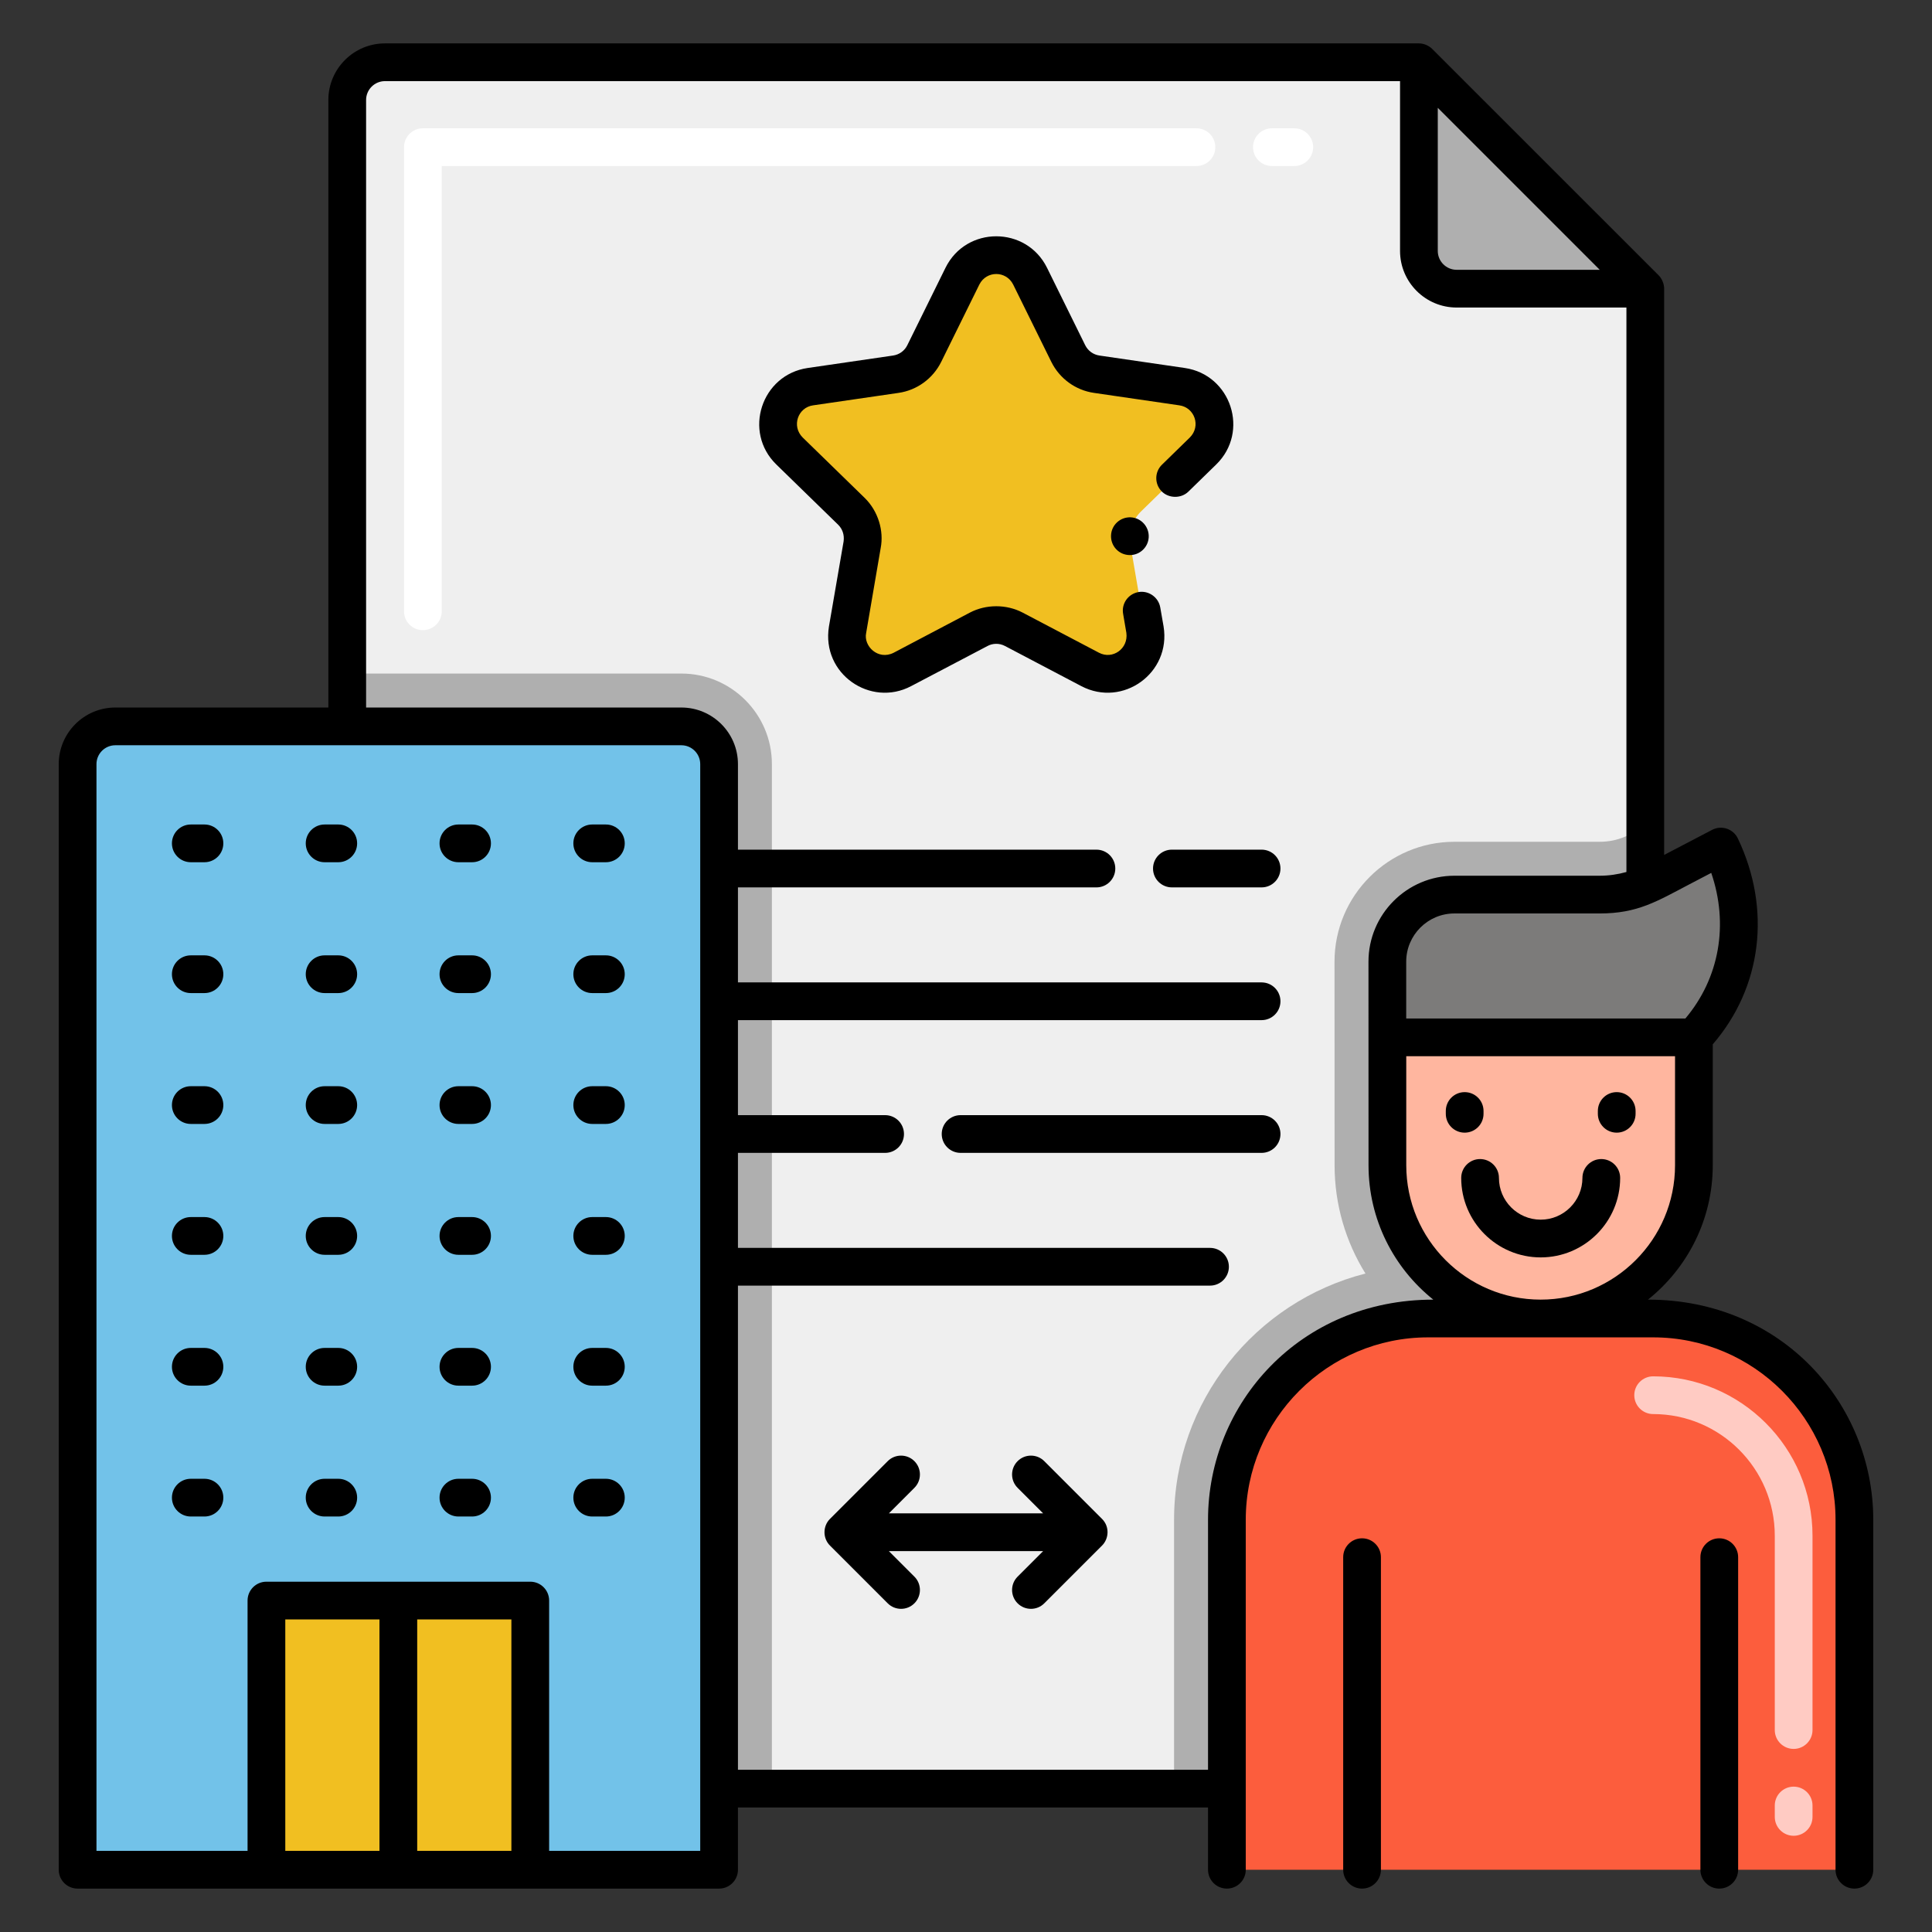 <?xml version="1.0" encoding="utf-8"?>
<!-- Generator: Adobe Illustrator 24.0.0, SVG Export Plug-In . SVG Version: 6.00 Build 0)  -->
<svg version="1.1" xmlns="http://www.w3.org/2000/svg" xmlns:xlink="http://www.w3.org/1999/xlink" x="0px" y="0px"
	 viewBox="0 0 256 256" enable-background="new 0 0 256 256" xml:space="preserve">
<rect x="0" y="0" width="256" height="256" fill="#333333" stroke="none"/>
<g id="Layer_2">
</g>
<g id="Layer_1">
	<g>
	</g>
	<g>
		<path fill="#EFEFEF" d="M218.01,38.25v79.08c-1.91,0.8-3.96,1.21-6.04,1.21h-19.25c-4.91,0-8.89,3.98-8.89,8.89v10.03h0.01v16.94
			c0,10.56,8.05,19.23,18.35,20.22l-0.06,0.09h-12.89c-14.73,0-26.67,11.94-26.67,26.67V237H95.28V101.25c0-2.76-2.24-5-5-5H46.01
			v-83c0-2.76,2.24-5,5-5h137L218.01,38.25z"/>
		<path fill="#AFAFAF" d="M218.01,109.51v7.82c-1.91,0.8-3.96,1.21-6.04,1.21h-19.25c-4.91,0-8.89,3.98-8.89,8.89v10.03h0.01v16.94
			c0,10.56,8.05,19.23,18.35,20.22l-0.06,0.09h-12.89c-14.73,0-26.67,11.94-26.67,26.67V237h-7v-35.62
			c0-15.7,10.8-28.92,25.36-32.63c-2.59-4.17-4.09-9.09-4.09-14.35c0-4.11-0.01-22.861-0.01-26.97c0-8.76,7.13-15.89,15.89-15.89
			h19.25c1.16,0,2.28-0.22,3.34-0.67c0.03-0.01,0.07-0.03,0.11-0.04C215.69,110.72,216.37,110.37,218.01,109.51z"/>
		<path fill="#AFAFAF" d="M102.28,101.25V237h-7V101.25c0-2.76-2.24-5-5-5H46.01v-7h44.27C96.9,89.25,102.28,94.63,102.28,101.25z"
			/>
		<path fill="#F1BF21" d="M136.494,36.598l5.061,10.254c0.728,1.476,2.136,2.499,3.765,2.735l11.316,1.644
			c4.101,0.596,5.739,5.636,2.771,8.528l-8.188,7.981c-1.178,1.149-1.716,2.804-1.438,4.426l1.933,11.27
			c0.701,4.085-3.587,7.199-7.255,5.271l-10.121-5.321c-1.457-0.766-3.197-0.766-4.653,0l-10.121,5.321
			c-3.668,1.928-7.955-1.186-7.255-5.271l1.933-11.27c0.278-1.622-0.26-3.277-1.438-4.426l-8.188-7.981
			c-2.968-2.893-1.33-7.933,2.771-8.528l11.316-1.644c1.629-0.237,3.036-1.259,3.765-2.735l5.06-10.254
			C129.36,32.882,134.66,32.882,136.494,36.598z"/>
		<path fill="#7C7B7A" d="M224.44,137.46h-40.61v-10.03c0-4.91,3.98-8.89,8.89-8.89h19.25c2.08,0,4.13-0.41,6.04-1.21
			c0.93-0.37,1.62-0.78,10.01-5.15C232.55,121.69,230.32,131.19,224.44,137.46z"/>
		<path fill="#FC5D3D" d="M245.72,201.38v46.37h-83.15v-46.37c0-14.73,11.94-26.67,26.67-26.67h29.81
			C233.78,174.71,245.72,186.65,245.72,201.38z"/>
		<path fill="#FFB69F" d="M224.45,137.46v16.94c0,11.19-9.09,20.31-20.31,20.31c-0.66,0-1.31-0.03-1.95-0.09
			c-10.3-0.99-18.35-9.66-18.35-20.22v-16.94H224.45z"/>
		<path fill="#72C2E9" d="M95.28,101.25v146.5h-85v-146.5c0-2.76,2.24-5,5-5h75C93.04,96.25,95.28,98.49,95.28,101.25z"/>
		<path fill="#AFAFAF" d="M218.013,38.25h-25c-2.761,0-5-2.239-5-5v-25L218.013,38.25z"/>
		<rect x="35.302" y="212.083" fill="#F1BF21" width="34.961" height="35.667"/>
		<path fill="#FFCBC3" d="M237.667,243.25c-1.381,0-2.5-1.119-2.5-2.5v-1.51c0-1.381,1.119-2.5,2.5-2.5s2.5,1.119,2.5,2.5v1.51
			C240.167,242.131,239.047,243.25,237.667,243.25z M237.667,231.74c-1.381,0-2.5-1.119-2.5-2.5v-25.752
			c0-8.887-7.23-16.117-16.117-16.117c-1.381,0-2.5-1.119-2.5-2.5s1.119-2.5,2.5-2.5c11.644,0,21.117,9.473,21.117,21.117v25.752
			C240.167,230.621,239.047,231.74,237.667,231.74z"/>
		<path fill="#FFFFFF" d="M56.034,83.5c-1.381,0-2.5-1.119-2.5-2.5V19.5c0-1.381,1.119-2.5,2.5-2.5h102.5c1.381,0,2.5,1.119,2.5,2.5
			s-1.119,2.5-2.5,2.5h-100v59C58.534,82.381,57.415,83.5,56.034,83.5z M171.5,22h-2.966c-1.381,0-2.5-1.119-2.5-2.5
			s1.119-2.5,2.5-2.5h2.966c1.381,0,2.5,1.119,2.5,2.5S172.881,22,171.5,22z"/>
		<path d="M147.22,70.91c-0.083,1.393,1.011,2.64,2.5,2.64c1.32,0,2.42-1.04,2.49-2.36c0.07-1.38-0.98-2.56-2.36-2.64
			C148.46,68.48,147.29,69.54,147.22,70.91z"/>
		<path d="M111.06,69.53c0.551,0.54,0.848,1.322,0.72,2.22l-1.94,11.26c-1.022,6.298,5.518,10.739,10.88,7.91l10.13-5.32
			c0.678-0.369,1.554-0.405,2.32,0l10.12,5.32c5.467,2.858,11.901-1.724,10.89-7.91l-0.44-2.52c-0.23-1.34-1.53-2.27-2.88-2.04
			c-1.414,0.257-2.28,1.57-2.04,2.89l0.43,2.52c0.28,2.099-1.826,3.579-3.63,2.63l-10.12-5.32c-2.14-1.12-4.84-1.12-6.98,0
			L118.4,86.5c-2.05,1.025-4.006-0.891-3.63-2.63l1.93-11.28c0.423-2.216-0.301-4.842-2.15-6.64l-8.19-7.98
			c-1.509-1.508-0.629-3.983,1.38-4.26l11.32-1.65c2.44-0.35,4.55-1.89,5.65-4.1l5.06-10.26c0.939-1.858,3.54-1.857,4.48,0
			l5.06,10.26c1.1,2.21,3.21,3.75,5.65,4.1l11.31,1.65c2.008,0.277,2.905,2.746,1.39,4.26l-3.69,3.6c-0.99,0.96-1.01,2.54-0.05,3.53
			c0.94,0.96,2.58,0.98,3.54,0.05l3.69-3.6c4.451-4.33,1.983-11.893-4.16-12.79l-11.31-1.65c-0.82-0.12-1.52-0.63-1.88-1.36
			l-5.06-10.26c-2.739-5.566-10.714-5.58-13.46,0l-5.06,10.26c-0.36,0.73-1.06,1.24-1.88,1.36l-11.31,1.65
			c-6.145,0.897-8.611,8.461-4.16,12.79L111.06,69.53z"/>
		<path d="M212.18,153.581c-1.381,0-2.5,1.119-2.5,2.5c0,3.05-2.481,5.531-5.531,5.531s-5.531-2.481-5.531-5.531
			c0-1.381-1.119-2.5-2.5-2.5s-2.5,1.119-2.5,2.5c0,5.807,4.724,10.531,10.531,10.531c5.807,0,10.531-4.724,10.531-10.531
			C214.68,154.7,213.561,153.581,212.18,153.581z"/>
		<path d="M196.576,147.583v-0.37c0-1.381-1.119-2.5-2.5-2.5s-2.5,1.119-2.5,2.5v0.37c0,1.381,1.119,2.5,2.5,2.5
			S196.576,148.964,196.576,147.583z"/>
		<path d="M214.223,144.713c-1.381,0-2.5,1.119-2.5,2.5v0.37c0,1.381,1.119,2.5,2.5,2.5s2.5-1.119,2.5-2.5v-0.37
			C216.723,145.832,215.604,144.713,214.223,144.713z"/>
		<path d="M7.782,101.25v146.5c0,1.381,1.119,2.5,2.5,2.5c9.406,0,75.311,0,85,0c1.381,0,2.5-1.119,2.5-2.5v-8.25h62.288v8.25
			c0,1.381,1.119,2.5,2.5,2.5s2.5-1.119,2.5-2.5v-46.377c0-13.325,10.84-24.166,24.165-24.166h29.817
			c13.325,0,24.166,10.841,24.166,24.166v46.377c0,1.381,1.119,2.5,2.5,2.5s2.5-1.119,2.5-2.5v-46.377
			c0-15.335-12.092-29.166-29.849-29.166c5.225-4.183,8.581-10.609,8.581-17.807v-16.023c6.503-7.525,7.803-17.872,3.327-27.275
			c-0.613-1.287-2.169-1.793-3.414-1.142l-5.296,2.769c-0.39,0.204-0.739,0.387-1.058,0.554V38.25c0-0.664-0.314-1.354-0.729-1.768
			C219.434,36.136,190.101,6.8,189.75,6.46c-0.41-0.399-1.056-0.71-1.741-0.71h-137c-4.136,0-7.5,3.364-7.5,7.5v80.5H15.282
			C11.146,93.75,7.782,97.114,7.782,101.25z M37.802,245.25v-30.667h12.48v30.667H37.802z M55.282,245.25v-30.667h12.48v30.667
			H55.282z M72.763,245.25v-33.167c0-1.381-1.119-2.5-2.5-2.5h-34.96c-1.381,0-2.5,1.119-2.5,2.5v33.167h-20.02v-144
			c0-1.378,1.122-2.5,2.5-2.5h75c1.378,0,2.5,1.122,2.5,2.5c0,11.533,0,137.452,0,144H72.763z M204.144,172.207
			c-9.819,0-17.807-7.988-17.807-17.807v-14.443h35.614V154.4C221.951,164.219,213.962,172.207,204.144,172.207z M223.887,117.159
			l2.861-1.496c2.334,6.806,1.095,13.937-3.426,19.291H186.33v-7.526c0-3.523,2.866-6.39,6.39-6.39h19.25
			C216.998,121.038,219.544,119.434,223.887,117.159z M190.513,14.289l21.461,21.461h-18.961c-1.378,0-2.5-1.122-2.5-2.5V14.289z
			 M48.51,13.25c0-1.378,1.122-2.5,2.5-2.5h134.503v22.5c0,4.136,3.364,7.5,7.5,7.5h22.497v74.793
			c-1.147,0.321-2.33,0.495-3.54,0.495h-19.25c-6.28,0-11.39,5.109-11.39,11.39c0,4.691,0.007,11.037,0.007,26.973
			c0,7.198,3.356,13.624,8.581,17.807c-17.682,0-29.848,13.758-29.848,29.166V234.5H97.782v-64.149h62.551
			c1.381,0,2.5-1.119,2.5-2.5s-1.119-2.5-2.5-2.5H97.782v-12.589h19.5c1.381,0,2.5-1.119,2.5-2.5s-1.119-2.5-2.5-2.5h-19.5v-12.589
			h69.384c1.381,0,2.5-1.119,2.5-2.5s-1.119-2.5-2.5-2.5H97.782v-12.589h47.5c1.381,0,2.5-1.119,2.5-2.5s-1.119-2.5-2.5-2.5h-47.5
			V101.25c0-4.136-3.364-7.5-7.5-7.5H48.51V13.25z"/>
		<path d="M27.092,109.25h-1.81c-1.381,0-2.5,1.119-2.5,2.5s1.119,2.5,2.5,2.5h1.81c1.381,0,2.5-1.119,2.5-2.5
			S28.473,109.25,27.092,109.25z"/>
		<path d="M44.822,109.25h-1.809c-1.381,0-2.5,1.119-2.5,2.5s1.119,2.5,2.5,2.5h1.809c1.381,0,2.5-1.119,2.5-2.5
			S46.203,109.25,44.822,109.25z"/>
		<path d="M62.552,109.25h-1.81c-1.381,0-2.5,1.119-2.5,2.5s1.119,2.5,2.5,2.5h1.81c1.381,0,2.5-1.119,2.5-2.5
			S63.933,109.25,62.552,109.25z"/>
		<path d="M80.282,109.25h-1.809c-1.381,0-2.5,1.119-2.5,2.5s1.119,2.5,2.5,2.5h1.809c1.381,0,2.5-1.119,2.5-2.5
			S81.663,109.25,80.282,109.25z"/>
		<path d="M27.092,126.589h-1.81c-1.381,0-2.5,1.119-2.5,2.5s1.119,2.5,2.5,2.5h1.81c1.381,0,2.5-1.119,2.5-2.5
			S28.473,126.589,27.092,126.589z"/>
		<path d="M44.822,126.589h-1.809c-1.381,0-2.5,1.119-2.5,2.5s1.119,2.5,2.5,2.5h1.809c1.381,0,2.5-1.119,2.5-2.5
			S46.203,126.589,44.822,126.589z"/>
		<path d="M62.552,126.589h-1.81c-1.381,0-2.5,1.119-2.5,2.5s1.119,2.5,2.5,2.5h1.81c1.381,0,2.5-1.119,2.5-2.5
			S63.933,126.589,62.552,126.589z"/>
		<path d="M80.282,126.589h-1.809c-1.381,0-2.5,1.119-2.5,2.5s1.119,2.5,2.5,2.5h1.809c1.381,0,2.5-1.119,2.5-2.5
			S81.663,126.589,80.282,126.589z"/>
		<path d="M27.092,143.928h-1.81c-1.381,0-2.5,1.119-2.5,2.5s1.119,2.5,2.5,2.5h1.81c1.381,0,2.5-1.119,2.5-2.5
			S28.473,143.928,27.092,143.928z"/>
		<path d="M44.822,143.928h-1.809c-1.381,0-2.5,1.119-2.5,2.5s1.119,2.5,2.5,2.5h1.809c1.381,0,2.5-1.119,2.5-2.5
			S46.203,143.928,44.822,143.928z"/>
		<path d="M62.552,143.928h-1.81c-1.381,0-2.5,1.119-2.5,2.5s1.119,2.5,2.5,2.5h1.81c1.381,0,2.5-1.119,2.5-2.5
			S63.933,143.928,62.552,143.928z"/>
		<path d="M80.282,143.928h-1.809c-1.381,0-2.5,1.119-2.5,2.5s1.119,2.5,2.5,2.5h1.809c1.381,0,2.5-1.119,2.5-2.5
			S81.663,143.928,80.282,143.928z"/>
		<path d="M27.092,161.268h-1.81c-1.381,0-2.5,1.119-2.5,2.5s1.119,2.5,2.5,2.5h1.81c1.381,0,2.5-1.119,2.5-2.5
			S28.473,161.268,27.092,161.268z"/>
		<path d="M44.822,161.268h-1.809c-1.381,0-2.5,1.119-2.5,2.5s1.119,2.5,2.5,2.5h1.809c1.381,0,2.5-1.119,2.5-2.5
			S46.203,161.268,44.822,161.268z"/>
		<path d="M62.552,161.268h-1.81c-1.381,0-2.5,1.119-2.5,2.5s1.119,2.5,2.5,2.5h1.81c1.381,0,2.5-1.119,2.5-2.5
			S63.933,161.268,62.552,161.268z"/>
		<path d="M80.282,161.268h-1.809c-1.381,0-2.5,1.119-2.5,2.5s1.119,2.5,2.5,2.5h1.809c1.381,0,2.5-1.119,2.5-2.5
			S81.663,161.268,80.282,161.268z"/>
		<path d="M27.092,178.607h-1.81c-1.381,0-2.5,1.119-2.5,2.5s1.119,2.5,2.5,2.5h1.81c1.381,0,2.5-1.119,2.5-2.5
			S28.473,178.607,27.092,178.607z"/>
		<path d="M44.822,178.607h-1.809c-1.381,0-2.5,1.119-2.5,2.5s1.119,2.5,2.5,2.5h1.809c1.381,0,2.5-1.119,2.5-2.5
			S46.203,178.607,44.822,178.607z"/>
		<path d="M62.552,178.607h-1.81c-1.381,0-2.5,1.119-2.5,2.5s1.119,2.5,2.5,2.5h1.81c1.381,0,2.5-1.119,2.5-2.5
			S63.933,178.607,62.552,178.607z"/>
		<path d="M80.282,178.607h-1.809c-1.381,0-2.5,1.119-2.5,2.5s1.119,2.5,2.5,2.5h1.809c1.381,0,2.5-1.119,2.5-2.5
			S81.663,178.607,80.282,178.607z"/>
		<path d="M27.092,195.946h-1.81c-1.381,0-2.5,1.119-2.5,2.5s1.119,2.5,2.5,2.5h1.81c1.381,0,2.5-1.119,2.5-2.5
			S28.473,195.946,27.092,195.946z"/>
		<path d="M44.822,195.946h-1.809c-1.381,0-2.5,1.119-2.5,2.5s1.119,2.5,2.5,2.5h1.809c1.381,0,2.5-1.119,2.5-2.5
			S46.203,195.946,44.822,195.946z"/>
		<path d="M62.552,195.946h-1.81c-1.381,0-2.5,1.119-2.5,2.5s1.119,2.5,2.5,2.5h1.81c1.381,0,2.5-1.119,2.5-2.5
			S63.933,195.946,62.552,195.946z"/>
		<path d="M80.282,195.946h-1.809c-1.381,0-2.5,1.119-2.5,2.5s1.119,2.5,2.5,2.5h1.809c1.381,0,2.5-1.119,2.5-2.5
			S81.663,195.946,80.282,195.946z"/>
		<path d="M182.979,247.75v-41.417c0-1.381-1.119-2.5-2.5-2.5s-2.5,1.119-2.5,2.5v41.417c0,1.381,1.119,2.5,2.5,2.5
			S182.979,249.131,182.979,247.75z"/>
		<path d="M230.312,247.75v-41.417c0-1.381-1.119-2.5-2.5-2.5s-2.5,1.119-2.5,2.5v41.417c0,1.381,1.119,2.5,2.5,2.5
			S230.312,249.131,230.312,247.75z"/>
		<path d="M152.782,115.083c0,1.381,1.119,2.5,2.5,2.5h11.884c1.381,0,2.5-1.119,2.5-2.5s-1.119-2.5-2.5-2.5h-11.884
			C153.901,112.583,152.782,113.703,152.782,115.083z"/>
		<path d="M167.167,147.762h-39.884c-1.381,0-2.5,1.119-2.5,2.5s1.119,2.5,2.5,2.5h39.884c1.381,0,2.5-1.119,2.5-2.5
			S168.547,147.762,167.167,147.762z"/>
		<path d="M146.022,201.259l-7.649-7.649c-0.976-0.977-2.56-0.977-3.535,0c-0.977,0.976-0.977,2.559,0,3.535l3.384,3.384h-20.444
			l3.384-3.384c0.977-0.976,0.977-2.559,0-3.535c-0.976-0.977-2.56-0.977-3.535,0l-7.649,7.649c-0.969,0.966-0.973,2.571,0,3.54
			l7.649,7.649c0.976,0.977,2.56,0.977,3.535,0c0.977-0.976,0.977-2.559,0-3.535l-3.384-3.384h20.444l-3.384,3.384
			c-0.977,0.976-0.977,2.559,0,3.535c0.976,0.977,2.56,0.977,3.535,0l7.649-7.649C146.947,203.878,147.05,202.284,146.022,201.259z"
			/>
	</g>
</g>
</svg>
